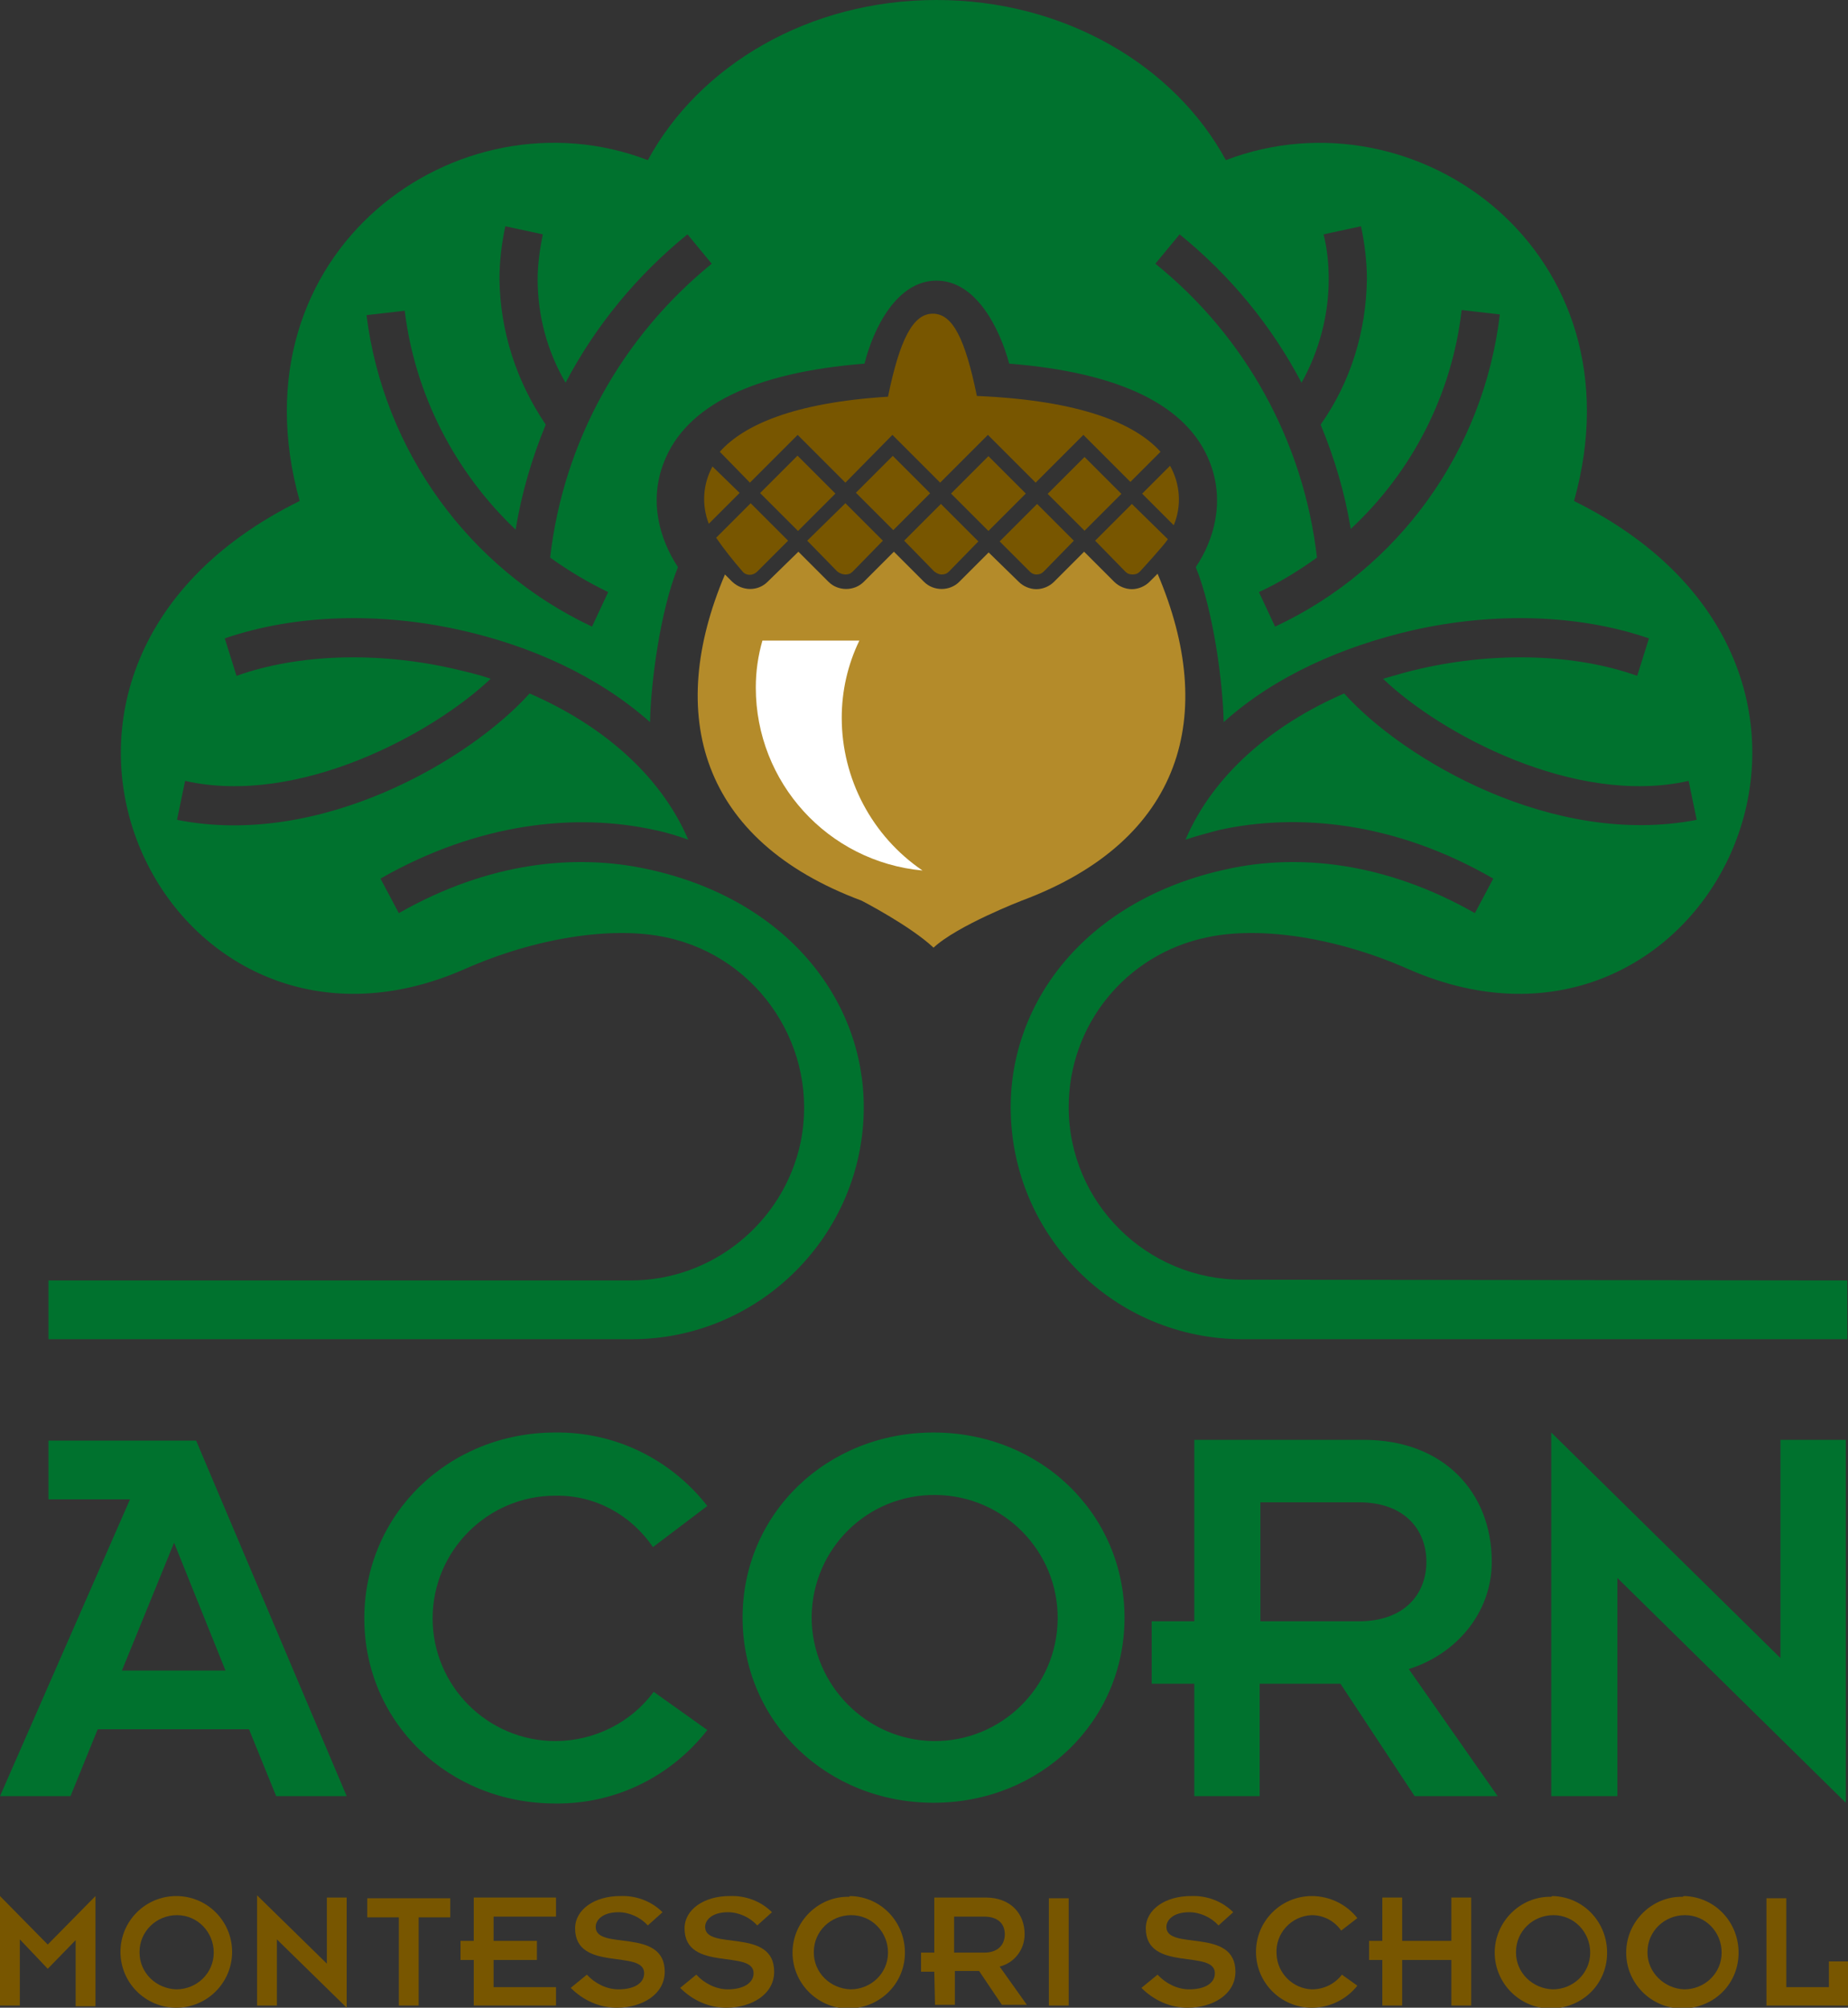 <?xml version="1.0" encoding="utf-8"?>
<!-- Generator: Adobe Illustrator 24.0.1, SVG Export Plug-In . SVG Version: 6.00 Build 0)  -->
<svg version="1.1" id="Layer_1" xmlns="http://www.w3.org/2000/svg" xmlns:xlink="http://www.w3.org/1999/xlink" x="0px" y="0px"
	 viewBox="0 0 251.6 273.3" style="enable-background:new 0 0 251.6 273.3;" xml:space="preserve">
<rect x="0" y="0" width="251.6" height="273.3" fill="#333333" stroke="none"/>
<style type="text/css">
	.st0{fill:#231F20;}
	.st1{fill:#00722E;}
	.st2{fill:#785600;}
	.st3{fill:#B48B2A;}
	.st4{fill:#FFFFFF;}
	.st5{fill:none;}
</style>
<title>Acorn-Logo</title>
<g id="Layer_2_1_">
	<g id="Layer_2-2">
		<path class="st0" d="M94.3,133.7"/>
		<path class="st1" d="M169.1,174.2c-13,0-23.6-10.5-23.6-23.5c0-11.2,7.8-20.8,18.8-23.1c7.4-1.6,17.9,0.1,27.4,4.3
			c40.8,18,69.6-40.5,22.6-63.7c9.5-33.9-21.5-56.3-47.4-46.4C159.9,8.9,144.9,0,127.5,0S95.2,8.9,88.2,21.8
			c-25.8-9.9-56.9,12.4-47.4,46.4c-47.1,23.2-18.3,81.7,22.5,63.7c9.5-4.2,20-5.9,27.4-4.3c12.7,2.7,20.9,15.2,18.3,27.9
			c-2.3,10.9-12,18.8-23.1,18.8H6.6v8h79.4c17.4,0,31.6-14.2,31.6-31.6c0-14.5-10.4-28.3-29.5-32.4c-9.7-2.1-21.5-1-33.8,6l-2.5-4.7
			l0,0c13.3-7.6,26.6-9,37.4-6.6c1.5,0.3,3.1,0.8,4.5,1.3c-3.8-8.9-11.9-15.7-21.6-19.9c-8.1,9-28.5,21.1-48,17.2l1.1-5.3
			c15.5,3.5,33.8-6.5,41.6-13.9c-1.7-0.6-3.5-1-5.2-1.4c-10.2-2.3-21-2-29.4,1l-1.6-5.1c9.6-3.3,21.2-3.6,32.2-1.1
			c9.4,2.1,18.6,6.2,25.7,12.5c0.1-5.4,1.4-15.2,3.8-21.1c-2.5-3.8-4-9-1.9-14.3c3-7.7,12.2-12.2,27.3-13.4
			c1.2-4.8,4.4-11.3,9.8-11.3s8.6,6.5,9.9,11.3c15.1,1.2,24.3,5.7,27.3,13.4c2.1,5.3,0.6,10.6-1.9,14.3c2.4,5.9,3.7,15.8,3.8,21.1
			c7-6.3,16.2-10.3,25.7-12.5c11.1-2.5,22.6-2.2,32.2,1.1l-1.6,5.1c-8.4-3-19.2-3.3-29.4-1c-1.8,0.4-3.5,0.9-5.2,1.4
			c7.7,7.4,26.1,17.4,41.6,13.9l1.1,5.3c-19.5,3.8-39.9-8.2-48-17.2c-9.7,4.2-17.8,11-21.6,19.9c1.5-0.5,3-0.9,4.5-1.3
			c10.8-2.4,24.1-1.1,37.4,6.6l0,0l-2.5,4.7c-12.3-7-24.1-8.1-33.7-6c-19.1,4.1-29.5,17.9-29.5,32.4c0,17.5,14.1,31.6,31.6,31.6h0
			h82.3v-8L169.1,174.2z M74.9,75.9c2.5,1.8,5.2,3.4,7.9,4.7l-2.2,4.7c-16.8-7.9-28.4-24-30.7-42.4l5.2-0.6
			c1.4,11.4,6.8,21.9,15.1,29.8c0.8-4.9,2.2-9.7,4.1-14.3C70.3,51.9,68.1,45.1,68,38c0-2.4,0.3-4.9,0.8-7.2l5.1,1.1
			c-0.4,2-0.7,4.1-0.7,6.1c0,5,1.3,9.8,3.8,14.1c4.1-7.8,9.8-14.7,16.6-20.2l3.3,4C84.6,45.9,76.7,60.2,74.9,75.9z M173.6,85.3
			l-2.2-4.7c2.8-1.3,5.4-2.9,7.9-4.7c-1.8-15.7-9.7-30.1-22-40l3.3-4c6.9,5.6,12.5,12.4,16.6,20.2c2.4-4.3,3.7-9.2,3.7-14.1
			c0-2.1-0.2-4.1-0.7-6.1l5.1-1.1c0.5,2.4,0.8,4.8,0.8,7.2c-0.1,7.1-2.2,14-6.3,19.8c1.9,4.6,3.3,9.3,4.1,14.2
			c8.4-7.8,13.8-18.4,15.1-29.8l5.2,0.6C202,61.3,190.5,77.4,173.6,85.3z"/>
		
			<rect x="105" y="63.5" transform="matrix(0.707 -0.707 0.707 0.707 -15.643 96.457)" class="st2" width="7.2" height="7.3"/>
		<path class="st2" d="M115.1,78.2c0.4,0,0.7-0.1,1-0.4l4.1-4.2l-5.1-5.1l-5.2,5.1l4.1,4.2C114.4,78.1,114.8,78.2,115.1,78.2z"/>
		<path class="st2" d="M97,63.5c-1.3,2.4-1.5,5.2-0.5,7.8l4.2-4.2L97,63.5z"/>
		<path class="st2" d="M101.1,77.8c0.5,0.6,1.4,0.6,2,0c0,0,0,0,0,0l4.2-4.2l-5.1-5.1l-4.7,4.7C98.6,74.8,99.8,76.3,101.1,77.8z"/>
		<path class="st2" d="M154.1,68.6l-5,5l4.1,4.2c0.3,0.3,0.6,0.4,1,0.4c0.4,0,0.7-0.1,1-0.4c0,0,3.4-3.7,3.8-4.4L154.1,68.6z"/>
		
			<rect x="118.1" y="63.5" transform="matrix(0.707 -0.707 0.707 0.707 -11.863 105.676)" class="st2" width="7.1" height="7.2"/>
		
			<rect x="131" y="63.6" transform="matrix(0.707 -0.707 0.707 0.707 -8.101 114.838)" class="st2" width="7.2" height="7.2"/>
		<path class="st2" d="M102.1,65.7l6.5-6.5l6.5,6.5l6.4-6.5l6.5,6.5l6.5-6.5l6.5,6.5l6.5-6.5l6.4,6.4l4.1-4.1
			c-3.4-3.8-10.8-7-25-7.6c-1.6-7.8-3.3-11.2-6-11.2s-4.5,3.5-6.1,11.3c-12.9,0.8-19.7,3.9-22.9,7.5L102.1,65.7z"/>
		<path class="st2" d="M159.8,71.5c1.1-2.6,0.9-5.6-0.5-8.1l-3.8,3.8L159.8,71.5z"/>
		<path class="st3" d="M156.5,79.2c-0.6,0.6-1.5,1-2.4,1c-0.9,0-1.8-0.4-2.4-1l-4.1-4.1l-4.1,4.1c-0.6,0.6-1.5,1-2.4,1l0,0
			c-0.9,0-1.8-0.4-2.4-1l-4.1-4l-4,4c-1.3,1.3-3.5,1.3-4.8,0l-4.1-4.1l-4.1,4.1c-1.3,1.3-3.5,1.3-4.8,0l-4.1-4.1l-4.2,4.1
			c-1.3,1.3-3.4,1.3-4.8,0c0,0,0,0,0,0l-1-1c-8.1,19.1-3.4,36.2,18.6,44.4c0,0,6.6,3.4,9.8,6.4c3.2-3,12-6.4,12-6.4
			c22-8.2,26.7-25.3,18.5-44.5L156.5,79.2z"/>
		<path class="st2" d="M128.2,78.2c0.4,0,0.7-0.1,1-0.4l4-4.1l-5.1-5.1l-5,5l4.1,4.2C127.5,78,127.8,78.2,128.2,78.2z"/>
		<path class="st2" d="M141.1,78.2c0.4,0,0.7-0.1,1-0.4l4.1-4.2l-5-5l-5.1,5.1l4.1,4.1C140.4,78,140.7,78.2,141.1,78.2z"/>
		
			<rect x="144.1" y="63.7" transform="matrix(0.707 -0.707 0.707 0.707 -4.28 124.069)" class="st2" width="7.1" height="7.1"/>
		<path class="st4" d="M114.6,97.7c0-3.6,0.8-7.2,2.4-10.5h-13.2c-0.6,2.1-0.9,4.2-0.9,6.4c0,12.9,9.8,23.7,22.7,24.9
			C118.7,113.8,114.6,106,114.6,97.7z"/>
		<path class="st1" d="M17.7,204.1H6.6v-8h20.1l20.5,48.4h-9.6l-3.7-9.1H13.3l-3.7,9.1H0L17.7,204.1z M30.7,227.4l-7-17.4l-7.1,17.4
			H30.7z"/>
		<path class="st1" d="M96.3,235.5c-5,6.4-12.6,10.1-20.7,10c-14.5,0-26-11-26-25.2s11.5-25.3,26-25.3c8.1-0.1,15.7,3.6,20.7,10
			l-7.4,5.6c-3-4.4-7.9-7.1-13.3-7c-9.2,0-16.7,7.5-16.7,16.7c0,9.2,7.5,16.7,16.7,16.7c5.3,0,10.3-2.5,13.4-6.7L96.3,235.5z"/>
		<path class="st1" d="M127.1,195c14.5,0,26,11,26,25.2s-11.5,25.2-26,25.2s-26-11-26-25.2S112.6,195,127.1,195z M127.1,237
			c9.2,0.1,16.8-7.3,16.9-16.6c0.1-9.2-7.3-16.8-16.6-16.9s-16.8,7.3-16.9,16.6c0,0.1,0,0.1,0,0.2C110.6,229.4,118,236.9,127.1,237z
			"/>
		<path class="st1" d="M162.6,229.2h-5.8v-8.5h5.8V196h23.1c10.8,0,17.4,7.1,17.4,16.6c0,7-4.9,12.6-11.3,14.6l12.1,17.3h-11.3
			l-10.1-15.3h-11v15.3h-8.9L162.6,229.2z M171.6,220.7H185c6.3,0,9.2-3.8,9.2-8.1s-2.9-8.1-9.2-8.1h-13.4L171.6,220.7z"/>
		<path class="st1" d="M220.2,214.8v29.7h-9V195l31.2,30.7V196h8.9v49.4L220.2,214.8z"/>
		<path class="st2" d="M0,258.1l6.5,6.6l6.5-6.6v15h-2.7v-9L6.5,268l-3.8-4v9H0V258.1z"/>
		<path class="st2" d="M24,258.1c4.2,0,7.6,3.4,7.6,7.6s-3.4,7.6-7.6,7.6s-7.6-3.4-7.6-7.6S19.8,258.1,24,258.1z M24,270.8
			c2.8,0,5.1-2.2,5.1-5c0-2.8-2.2-5.1-5-5.1s-5.1,2.2-5.1,5c0,0,0,0,0,0.1C19,268.5,21.2,270.7,24,270.8L24,270.8z"/>
		<path class="st2" d="M37.7,264v9H35v-15l9.5,9.3v-9h2.7v15L37.7,264z"/>
		<path class="st2" d="M54.3,261H50v-2.6h11.3v2.6H57v12h-2.7V261z"/>
		<path class="st2" d="M64.5,266.8h-1.8v-2.6h1.8v-5.9h11.2v2.6h-8.5v3.3h5.9v2.6h-5.9v3.7h8.5v2.5H64.5V266.8z"/>
		<path class="st2" d="M79.9,268.8c1.1,1.2,2.7,2,4.3,2c2.1,0,3.5-0.8,3.5-2.2c0-3.3-9.4-0.1-9.4-6.1c0-2.6,2.7-4.4,6.1-4.4
			c2.2-0.1,4.3,0.7,5.8,2.2l-2,1.8c-1-1.1-2.5-1.8-4-1.8c-2.2,0-3.1,1.1-3.1,2c0,3.3,9.4,0,9.4,6.1c0,3.1-3.1,4.9-6.5,4.9
			c-2.4,0-4.6-1-6.3-2.7L79.9,268.8z"/>
		<path class="st2" d="M94.8,268.8c1.1,1.2,2.7,2,4.3,2c2,0,3.5-0.8,3.5-2.2c0-3.3-9.4-0.1-9.4-6.1c0-2.6,2.7-4.4,6.1-4.4
			c2.2-0.1,4.3,0.7,5.8,2.2l-2,1.8c-1-1.1-2.5-1.8-4-1.8c-2.2,0-3.1,1.1-3.1,2c0,3.3,9.4,0,9.4,6.1c0,3.1-3.1,4.9-6.5,4.9
			c-2.4,0-4.6-1-6.3-2.7L94.8,268.8z"/>
		<path class="st2" d="M115.8,258.1c4.2,0.1,7.5,3.6,7.4,7.9c-0.1,4.2-3.6,7.5-7.9,7.4c-4.1-0.1-7.4-3.5-7.4-7.6
			c0-4.2,3.5-7.7,7.7-7.6C115.7,258.1,115.7,258.1,115.8,258.1z M115.8,270.8c2.8,0,5.1-2.2,5.1-5c0-2.8-2.2-5.1-5-5.1
			c-2.8,0-5.1,2.2-5.1,5c0,0,0,0,0,0.1C110.8,268.5,113,270.7,115.8,270.8L115.8,270.8z"/>
		<path class="st2" d="M127.2,268.4h-1.8v-2.6h1.8v-7.5h7c3.3,0,5.3,2.1,5.3,5c0,2.1-1.4,3.9-3.4,4.4l3.7,5.2h-3.4l-3.1-4.6h-3.3
			v4.6h-2.7L127.2,268.4z M129.9,265.8h4.1c1.9,0,2.8-1.1,2.8-2.5s-0.9-2.4-2.8-2.4h-4.1V265.8z"/>
		<path class="st2" d="M142.8,258.4h2.7V273h-2.7V258.4z"/>
		<path class="st2" d="M157.6,268.8c1.1,1.2,2.7,2,4.3,2c2.1,0,3.5-0.8,3.5-2.2c0-3.3-9.4-0.1-9.4-6.1c0-2.6,2.7-4.4,6.1-4.4
			c2.2-0.1,4.3,0.7,5.8,2.2l-2,1.8c-1-1.1-2.5-1.8-4-1.8c-2.2,0-3.1,1.1-3.1,2c0,3.3,9.4,0,9.4,6.1c0,3.1-3.1,4.9-6.5,4.9
			c-2.4,0-4.6-1-6.3-2.7L157.6,268.8z"/>
		<path class="st2" d="M184.8,270.3c-1.5,1.9-3.8,3-6.2,3c-4.2,0-7.6-3.4-7.6-7.6s3.4-7.6,7.6-7.6c2.4,0,4.7,1.1,6.2,3l-2.2,1.7
			c-0.9-1.3-2.4-2.1-4-2.1c-2.8,0.1-5,2.5-4.8,5.3c0.1,2.6,2.2,4.7,4.8,4.8c1.6,0,3.1-0.7,4.1-2L184.8,270.3z"/>
		<path class="st2" d="M188.2,266.8h-1.8v-2.6h1.8v-5.9h2.7v5.9h6.7v-5.9h2.7V273h-2.7v-6.2h-6.7v6.2h-2.7V266.8z"/>
		<path class="st2" d="M211.4,258.1c4.2,0.1,7.5,3.6,7.4,7.9s-3.6,7.5-7.9,7.4c-4.1-0.1-7.4-3.5-7.4-7.6c0-4.2,3.5-7.7,7.7-7.6
			C211.3,258.1,211.3,258.1,211.4,258.1z M211.4,270.8c2.8,0,5.1-2.2,5.1-5c0-2.8-2.2-5.1-5-5.1s-5.1,2.2-5.1,5c0,0,0,0,0,0.1
			C206.4,268.5,208.6,270.7,211.4,270.8L211.4,270.8z"/>
		<path class="st2" d="M229.3,258.1c4.2,0.1,7.5,3.6,7.4,7.9s-3.6,7.5-7.9,7.4c-4.1-0.1-7.4-3.5-7.4-7.6c0-4.2,3.5-7.7,7.7-7.6
			C229.2,258.1,229.3,258.1,229.3,258.1z M229.3,270.8c2.8,0,5.1-2.2,5.1-5c0-2.8-2.2-5.1-5-5.1s-5.1,2.2-5.1,5c0,0,0,0,0,0.1
			C224.3,268.5,226.6,270.7,229.3,270.8L229.3,270.8z"/>
		<path class="st2" d="M240.5,258.4h2.7v12.1h5.8V267h2.7v6h-11.2V258.4z"/>
		<path class="st5" d="M102.1,80.2c0.9,0,1.8-0.4,2.4-1l4.2-4.1l4.1,4.1c1.3,1.3,3.5,1.3,4.8,0l4.1-4.1l4.1,4.1
			c1.3,1.3,3.5,1.3,4.8,0l4-4l4.1,4c0.6,0.6,1.5,1,2.4,1l0,0c0.9,0,1.7-0.4,2.4-1l4.1-4.1l4.1,4.1c0.6,0.6,1.5,1,2.4,1
			c0.9,0,1.8-0.4,2.4-1l1.1-1.1c-0.4-1,0.5-3.7,1.2-4.7c-0.4,0.7-3.8,4.4-3.8,4.4c-0.3,0.3-0.6,0.4-1,0.4c-0.4,0-0.7-0.1-1-0.4
			l-4.1-4.1l5-5l4.8,4.8l0.9-1.9l-4.3-4.3l3.8-3.8l-1.2-1.7l-4.1,4.1l-6.4-6.4l-6.5,6.4l-6.5-6.5l-6.5,6.5l-6.5-6.5l-6.4,6.4
			l-6.5-6.5l-6.5,6.5l-3.8-3.9L97,63.5l3.6,3.7l-4.2,4.2l1,1.9l4.6-4.6l5.1,5.1l-4.2,4.2c-0.5,0.6-1.4,0.6-2,0c0,0,0,0,0,0
			c0,0-1.9-2.1-3-3.6l0.4,0.8c0,0,0.7,2.1,0.2,3.2l1,1C100.3,79.8,101.2,80.2,102.1,80.2z M147.6,62.2l5,5l-5,5l-5-5L147.6,62.2z
			 M141.2,68.6l5,5l-4.1,4.2c-0.5,0.5-1.4,0.5-1.9,0l-4.1-4.1L141.2,68.6z M134.6,62.1l5.1,5.1l-5.1,5.1l-5.1-5.1L134.6,62.1z
			 M133.2,73.8l-4,4.1c-0.3,0.3-0.6,0.4-1,0.4c-0.4,0-0.7-0.1-1-0.4l-4.1-4.2l5-5L133.2,73.8z M121.6,62.1l5.1,5.1l-5,5l-5.1-5.1
			L121.6,62.1z M120.2,73.6l-4.1,4.2c-0.5,0.6-1.4,0.6-2,0c0,0,0,0,0,0l-4.1-4.2l5.1-5.1L120.2,73.6z M103.5,67.1l5.1-5.1l5.1,5.1
			l-5.1,5.1L103.5,67.1z"/>
	</g>
</g>
</svg>
